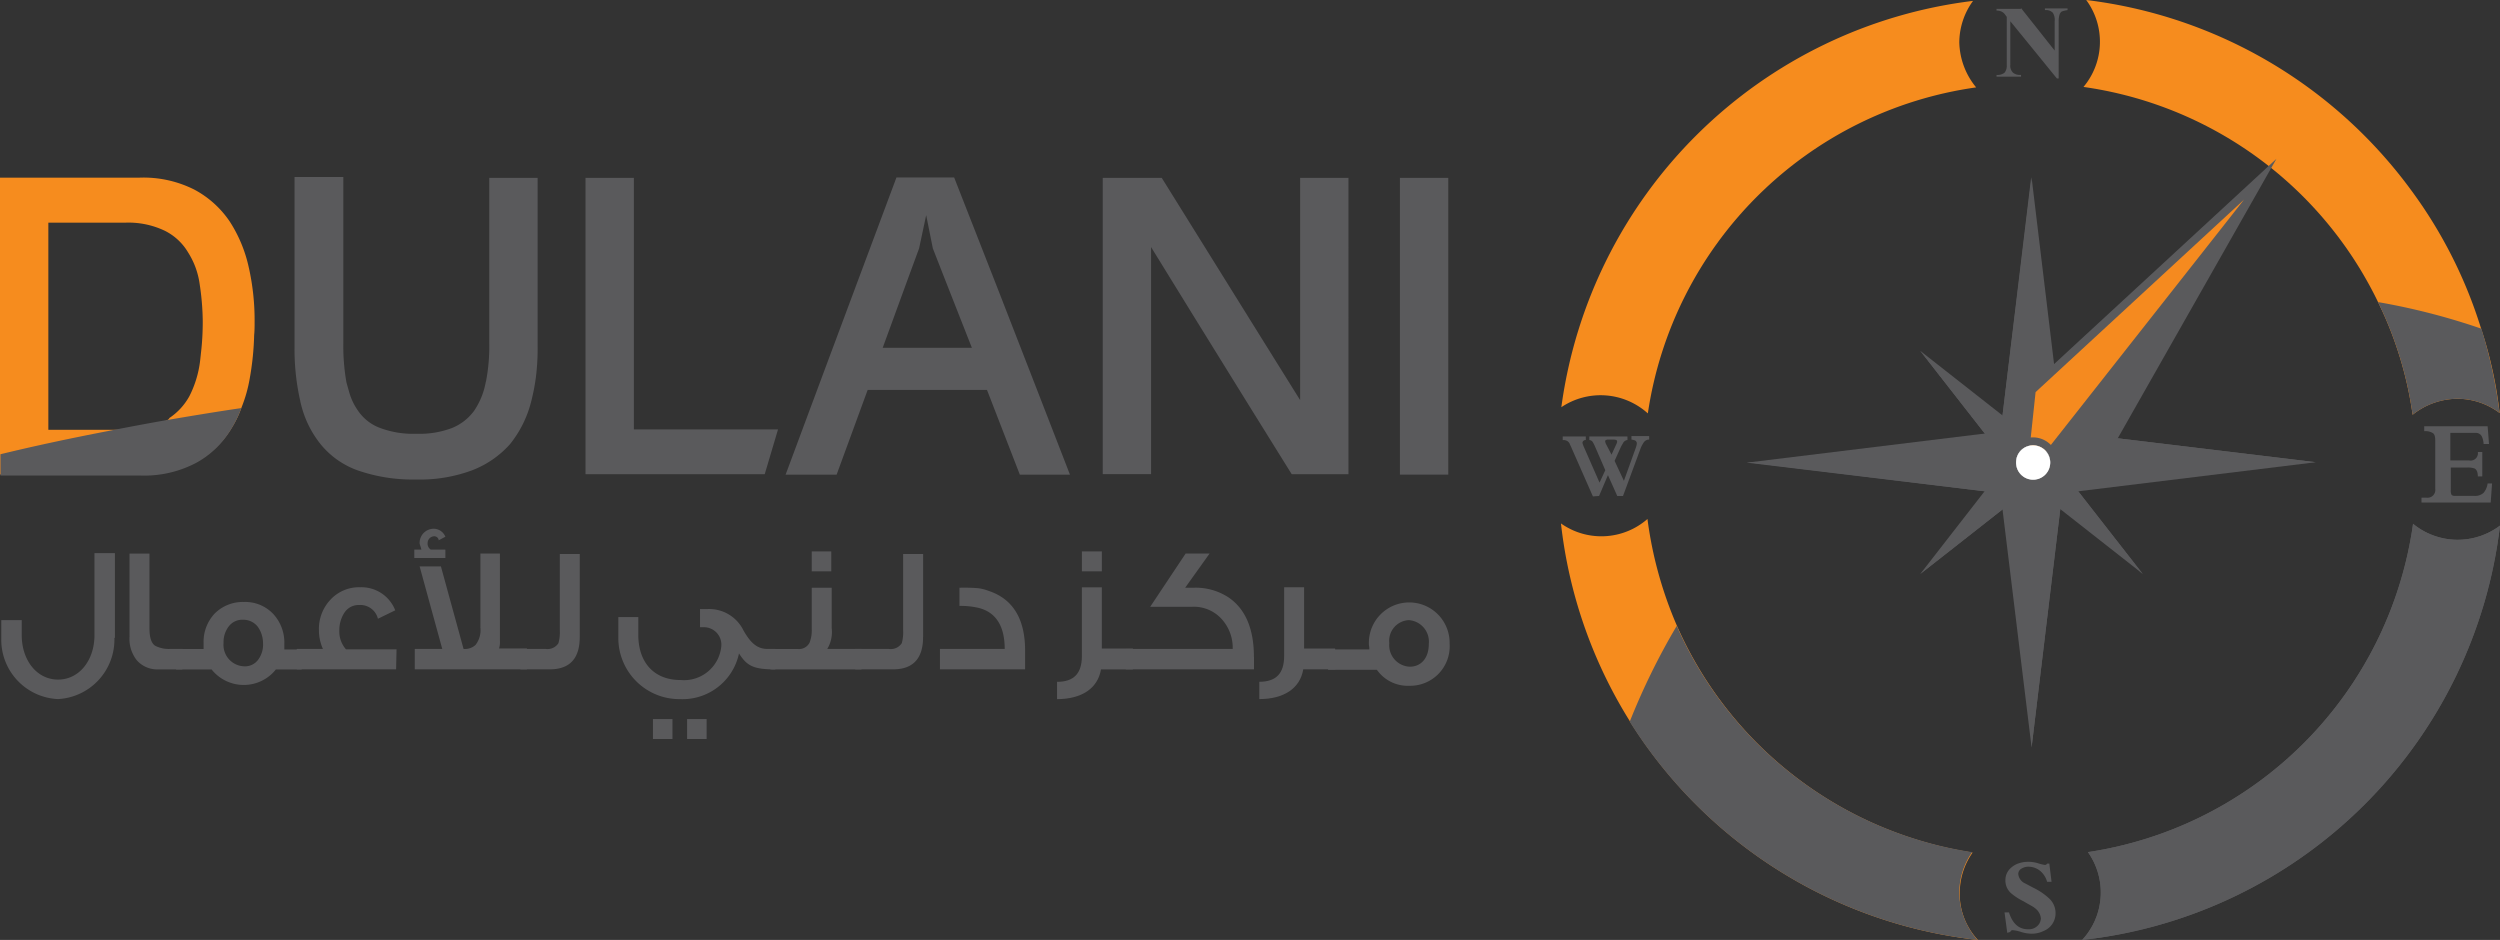 <svg xmlns="http://www.w3.org/2000/svg" width="183.519" height="68.999" viewBox="0 0 183.519 68.999">
  <rect x="0" y="0" width="183.519" height="68.999" fill="#333333" stroke="none"/>
  <g id="Dulani" transform="translate(-22 -197.8)">
    <path id="Path_4165" data-name="Path 4165" d="M34.211,255.644a5.668,5.668,0,0,1-3,.684H25.549V241.121h5.633a6.192,6.192,0,0,1,2.9.586,4.1,4.1,0,0,1,1.726,1.6,5.775,5.775,0,0,1,.847,2.312,19.043,19.043,0,0,1,.228,2.768c0,.684-.033,1.368-.1,2.019-.033.293-.065.619-.1.912a7.731,7.731,0,0,1-.781,2.54,4.585,4.585,0,0,1-1.465,1.6c-.033.1-.13.13-.228.2m6.057-11.234a10.18,10.18,0,0,0-1.4-3.386,7.244,7.244,0,0,0-2.6-2.344,8.281,8.281,0,0,0-4.005-.879H22v21.784H32.322a8.266,8.266,0,0,0,4.135-.944,7.038,7.038,0,0,0,2.572-2.507,7.928,7.928,0,0,0,.716-1.5,10.313,10.313,0,0,0,.586-2.084,20.782,20.782,0,0,0,.326-3.191c.033-.326.033-.651.033-.977a17.685,17.685,0,0,0-.423-3.973" transform="translate(0 -26.975)" fill="#f68c1e"/>
    <path id="Path_4166" data-name="Path 4166" d="M102.695,237.765v12.178a13.506,13.506,0,0,1-.228,2.7c0,.033-.033.1-.033.13a5.5,5.5,0,0,1-.847,2.084,3.755,3.755,0,0,1-1.628,1.27,6.711,6.711,0,0,1-2.6.423,6.953,6.953,0,0,1-2.67-.423,3.373,3.373,0,0,1-1.628-1.27,4.434,4.434,0,0,1-.651-1.368c-.065-.228-.13-.456-.2-.716a15.386,15.386,0,0,1-.228-2.9V237.7H88.4v12.471a17.225,17.225,0,0,0,.391,3.842c.033.1.033.2.065.293a7.492,7.492,0,0,0,1.5,3.061,6.172,6.172,0,0,0,2.735,1.889,12.305,12.305,0,0,0,4.233.651,10.985,10.985,0,0,0,4.135-.684,7.158,7.158,0,0,0,2.768-1.921,8.2,8.2,0,0,0,1.53-3.061,15.064,15.064,0,0,0,.358-1.823,16.68,16.68,0,0,0,.13-2.247V237.765Z" transform="translate(-44.779 -26.908)" fill="#5a5a5c"/>
    <path id="Path_4167" data-name="Path 4167" d="M157.549,256.363V237.9H154v21.751h13.155l.977-3.289Z" transform="translate(-89.018 -27.043)" fill="#5a5a5c"/>
    <path id="Path_4168" data-name="Path 4168" d="M208.087,245.224l.814-2.214.521-2.442.488,2.442.944,2.41,1.921,4.884h-6.545Zm9.248,7.587-2.735-7.033-3.126-7.978h-4.233l-2.7,7.229-2.638,7.066-2.8,7.522h3.745l2.279-6.219h8.759l2.41,6.219h3.68Z" transform="translate(-119.433 -26.975)" fill="#5a5a5c"/>
    <path id="Path_4169" data-name="Path 4169" d="M285.09,237.9v16.314l-3.126-5.015-7.033-11.3H270.6v21.751h3.549V242.98l3.191,5.177,3.973,6.415,3.159,5.08h4.168V237.9Z" transform="translate(-167.651 -27.043)" fill="#5a5a5c"/>
    <rect id="Rectangle_14368" data-name="Rectangle 14368" width="3.549" height="21.784" transform="translate(124.766 210.857)" fill="#5a5a5c"/>
    <path id="Path_4170" data-name="Path 4170" d="M30.6,328.719a4.375,4.375,0,0,1-4.135,4.494,4.359,4.359,0,0,1-4.168-4.494v-1.3h1.5v1.107c0,1.791,1.075,3.256,2.67,3.256,1.563,0,2.67-1.433,2.67-3.256V322.5h1.5v6.219Z" transform="translate(-0.202 -84.095)" fill="#5a5a5c"/>
    <path id="Path_4171" data-name="Path 4171" d="M55.075,331.1H53.349a2,2,0,0,1-1.628-.684,2.543,2.543,0,0,1-.521-1.726V322.6h1.465v5.5c0,.651.13,1.075.423,1.27a2.215,2.215,0,0,0,1.14.228h.879l-.033,1.5Z" transform="translate(-19.692 -84.163)" fill="#5a5a5c"/>
    <path id="Path_4172" data-name="Path 4172" d="M68.082,336.561a2.106,2.106,0,0,0-.358-1.2,1.329,1.329,0,0,0-1.107-.554,1.243,1.243,0,0,0-1.075.521,1.863,1.863,0,0,0-.358,1.172,1.575,1.575,0,0,0,1.5,1.726,1.2,1.2,0,0,0,1.042-.488,1.863,1.863,0,0,0,.358-1.172m2.833,1.889H69.026a3.015,3.015,0,0,1-4.721,0H61.7v-1.5h2.019v-.423a3.025,3.025,0,0,1,.814-2.182,2.92,2.92,0,0,1,2.149-.847,2.823,2.823,0,0,1,2.149.879,3.1,3.1,0,0,1,.814,2.214v.391h1.27Z" transform="translate(-26.773 -91.513)" fill="#5a5a5c"/>
    <path id="Path_4173" data-name="Path 4173" d="M96.194,336.224H88.9v-1.5h1.921a3.333,3.333,0,0,1-.293-1.368,3.121,3.121,0,0,1,.847-2.247,2.853,2.853,0,0,1,2.182-.912,2.66,2.66,0,0,1,2.572,1.693l-1.27.619a1.327,1.327,0,0,0-1.368-1.009,1.242,1.242,0,0,0-1.107.586,2.323,2.323,0,0,0-.358,1.27,1.983,1.983,0,0,0,.488,1.4h3.712l-.033,1.465Z" transform="translate(-45.116 -89.288)" fill="#5a5a5c"/>
    <path id="Path_4174" data-name="Path 4174" d="M123.671,327.322h-8.238v-1.5h2.019l-1.661-6.057h1.563l1.661,6.057a1.145,1.145,0,0,0,.879-.293,1.745,1.745,0,0,0,.358-1.27v-5.438h1.433v6.415a1.523,1.523,0,0,1-.065.554h2.051v1.53Zm-5.991-8.173H115.4v-.619h.521c-.065-.26-.13-.391-.13-.456A1.037,1.037,0,0,1,116.833,317a.928.928,0,0,1,.847.586l-.488.26a.328.328,0,0,0-.358-.293.5.5,0,0,0-.456.488.514.514,0,0,0,.228.488h1.075v.619Z" transform="translate(-62.987 -80.386)" fill="#5a5a5c"/>
    <path id="Path_4175" data-name="Path 4175" d="M143.663,328.789c0,1.6-.749,2.377-2.214,2.377H139.3v-1.5h1.856a.954.954,0,0,0,.944-.423,3.024,3.024,0,0,0,.1-.944v-5.6h1.465v6.089Z" transform="translate(-79.105 -84.23)" fill="#5a5a5c"/>
    <path id="Path_4176" data-name="Path 4176" d="M167.88,344.641h-1.433v-1.465h1.433Zm-2.507,0H163.94v-1.465h1.433Zm7.554-6.61v1.5c-1.628,0-2.084-.26-2.67-1.172a4.235,4.235,0,0,1-4.331,3.354,4.483,4.483,0,0,1-4.526-4.559v-1.465h1.465v1.3c0,2.051,1.172,3.321,3.093,3.321a2.749,2.749,0,0,0,3-2.475,1.282,1.282,0,0,0-1.335-1.4h-.228V335.1h.586a2.8,2.8,0,0,1,2.6,1.563c.554.977,1.042,1.368,1.791,1.368Z" transform="translate(-94.009 -92.592)" fill="#5a5a5c"/>
    <path id="Path_4177" data-name="Path 4177" d="M200.161,323.565h-1.433V322.1h1.433Zm2.214,7.2H195.7v-1.5h1.986a.874.874,0,0,0,.879-.456,2.474,2.474,0,0,0,.163-1.009V324.77h1.465v2.963a2.41,2.41,0,0,1-.326,1.53h2.54l-.033,1.5Z" transform="translate(-117.14 -83.825)" fill="#5a5a5c"/>
    <path id="Path_4178" data-name="Path 4178" d="M219.782,328.789c0,1.6-.749,2.377-2.214,2.377H214.8v-1.5h2.475a.954.954,0,0,0,.944-.423,3.024,3.024,0,0,0,.1-.944v-5.6h1.465v6.089Z" transform="translate(-130.021 -84.23)" fill="#5a5a5c"/>
    <path id="Path_4179" data-name="Path 4179" d="M240.152,336.291H233.9v-1.5h4.754c0-1.726-.684-2.735-1.986-3.028a5.806,5.806,0,0,0-1.335-.13V330.3a12.758,12.758,0,0,1,1.368.033,3.369,3.369,0,0,1,.781.2c1.758.586,2.638,2.019,2.67,4.266v1.5Z" transform="translate(-142.901 -89.355)" fill="#5a5a5c"/>
    <path id="Path_4180" data-name="Path 4180" d="M263.589,323.565h-1.465V322.1h1.465Zm2.279,7.2h-2.344c-.228,1.4-1.433,2.182-3.224,2.182v-1.27c1.237,0,1.823-.619,1.823-1.889v-5.047h1.465v4.494h2.279Z" transform="translate(-160.705 -83.825)" fill="#5a5a5c"/>
    <path id="Path_4181" data-name="Path 4181" d="M285.21,330.187v.912H275.8v-1.5h7.847a3.119,3.119,0,0,0-.716-2.084,2.747,2.747,0,0,0-2.279-1.009h-3.061l2.6-3.907h1.758l-1.791,2.507h.651a4.389,4.389,0,0,1,2.54.716c1.237.847,1.856,2.312,1.856,4.363" transform="translate(-171.158 -84.163)" fill="#5a5a5c"/>
    <path id="Path_4182" data-name="Path 4182" d="M311.468,336.224h-2.344c-.228,1.4-1.433,2.182-3.224,2.182v-1.27c1.237,0,1.823-.619,1.823-1.889V330.2h1.465v4.494h2.279Z" transform="translate(-191.457 -89.288)" fill="#5a5a5c"/>
    <path id="Path_4183" data-name="Path 4183" d="M328.792,336.66a1.584,1.584,0,0,0-1.465-1.758,1.52,1.52,0,0,0-1.433,1.693,1.577,1.577,0,0,0,1.5,1.726c.847,0,1.4-.651,1.4-1.661m1.53,0a2.9,2.9,0,0,1-2.963,3.061,2.763,2.763,0,0,1-2.377-1.172H321.4v-1.5h3.028v-.065c0-.13-.033-.228-.033-.358a2.964,2.964,0,1,1,5.926.033" transform="translate(-201.909 -91.58)" fill="#5a5a5c"/>
    <path id="Path_4184" data-name="Path 4184" d="M34.506,290.647c1.726-.293,3.484-.586,5.275-.847a7.928,7.928,0,0,1-.716,1.5,6.8,6.8,0,0,1-2.572,2.507,8.181,8.181,0,0,1-4.135.944H22.1v-1.563c2.54-.619,5.145-1.172,7.847-1.693,1.5-.293,3.028-.586,4.559-.847" transform="translate(-0.067 -62.043)" fill="#5a5a5c"/>
    <g id="Group_4291" data-name="Group 4291" transform="translate(136.586 197.8)">
      <path id="Path_4185" data-name="Path 4185" d="M473,256.458l2.279-18.658,2.247,18.658-2.247,2.247Z" transform="translate(-440.731 -224.775)" fill="#5a5a5c"/>
      <path id="Path_4186" data-name="Path 4186" d="M473,256.458l2.247-18.658.033,20.9Z" transform="translate(-440.731 -224.775)" fill="#5a5a5c"/>
      <path id="Path_4187" data-name="Path 4187" d="M434.458,299.626,415.8,297.379l18.625-2.279,2.279,2.247Z" transform="translate(-402.157 -263.417)" fill="#5a5a5c"/>
      <path id="Path_4188" data-name="Path 4188" d="M434.425,304.279,415.8,302h20.9Z" transform="translate(-402.157 -268.07)" fill="#5a5a5c"/>
      <path id="Path_4189" data-name="Path 4189" d="M477.526,304.279l-2.247,18.658L473,304.279,475.279,302Z" transform="translate(-440.731 -268.07)" fill="#5a5a5c"/>
      <path id="Path_4190" data-name="Path 4190" d="M482.247,304.279,480,322.937V302Z" transform="translate(-445.452 -268.07)" fill="#5a5a5c"/>
      <path id="Path_4191" data-name="Path 4191" d="M482.247,295.1l18.625,2.247-18.625,2.279L480,297.347Z" transform="translate(-445.452 -263.417)" fill="#5a5a5c"/>
      <path id="Path_4192" data-name="Path 4192" d="M482.247,295.1l18.593,2.247H480Z" transform="translate(-445.452 -263.417)" fill="#5a5a5c"/>
      <path id="Path_4193" data-name="Path 4193" d="M461.282,285.073,454.9,276.9l8.173,6.415v1.758Z" transform="translate(-428.525 -251.143)" fill="#5a5a5c"/>
      <path id="Path_4194" data-name="Path 4194" d="M461.282,285.073,454.9,276.9l8.173,8.173Z" transform="translate(-428.525 -251.143)" fill="#5a5a5c"/>
      <path id="Path_4195" data-name="Path 4195" d="M463.073,303.791l-8.173,6.415L461.282,302h1.791Z" transform="translate(-428.525 -268.07)" fill="#5a5a5c"/>
      <path id="Path_4196" data-name="Path 4196" d="M463.073,303.791l-8.173,6.415L463.073,302Z" transform="translate(-428.525 -268.07)" fill="#5a5a5c"/>
      <path id="Path_4197" data-name="Path 4197" d="M481.758,302l6.415,8.206L480,303.791V302Z" transform="translate(-445.452 -268.07)" fill="#5a5a5c"/>
      <path id="Path_4198" data-name="Path 4198" d="M481.758,302l6.382,8.206L480,302Z" transform="translate(-445.452 -268.07)" fill="#5a5a5c"/>
      <path id="Path_4199" data-name="Path 4199" d="M480,283.315l8.173-6.415-6.415,8.173H480Z" transform="translate(-445.452 -251.143)" fill="#5a5a5c"/>
      <path id="Path_4200" data-name="Path 4200" d="M480,283.315l8.141-6.415L480,285.073Z" transform="translate(-445.452 -251.143)" fill="#5a5a5c"/>
      <path id="Path_4201" data-name="Path 4201" d="M522.243,228.115a5.129,5.129,0,0,0-3.093-1.042,5.258,5.258,0,0,0-3.289,1.172,27.455,27.455,0,0,0-2.54-8.271c-.358-.749-.749-1.465-1.172-2.182A28.422,28.422,0,0,0,491.7,204.182a5.164,5.164,0,0,0,.2-6.382,34.733,34.733,0,0,1,23.835,13.937,33.96,33.96,0,0,1,5.145,10.159,30.7,30.7,0,0,1,1.368,6.219" transform="translate(-453.342 -197.8)" fill="#f68c1e"/>
      <path id="Path_4202" data-name="Path 4202" d="M404.445,204.35a28.355,28.355,0,0,0-24.1,23.933,5.167,5.167,0,0,0-6.35-.456A34.729,34.729,0,0,1,404.217,198a5.222,5.222,0,0,0-1.009,3.061,5.388,5.388,0,0,0,1.237,3.289" transform="translate(-373.967 -197.935)" fill="#f68c1e"/>
      <path id="Path_4203" data-name="Path 4203" d="M522.073,316.03A34.709,34.709,0,0,1,491.4,346.443a5.122,5.122,0,0,0,.423-6.447,28.356,28.356,0,0,0,23.868-24.1,5.157,5.157,0,0,0,6.382.13" transform="translate(-453.14 -277.444)" fill="#5a5a5c"/>
      <path id="Path_4204" data-name="Path 4204" d="M404.508,345.7A34.634,34.634,0,0,1,373.9,315.126a5.137,5.137,0,0,0,6.35-.326,29.137,29.137,0,0,0,2.182,7.88,28.423,28.423,0,0,0,21.686,16.607,5.175,5.175,0,0,0-.944,2.963,4.931,4.931,0,0,0,1.335,3.452" transform="translate(-373.9 -276.702)" fill="#f68c1e"/>
      <path id="Path_4205" data-name="Path 4205" d="M377.882,297.468l.358-.781c.065-.13.065-.2.033-.26-.033-.033-.1-.065-.26-.065h-.358a.311.311,0,0,0-.228.065c-.033.033,0,.13.033.228Zm-1.368,3.061-1.563-3.549c-.065-.163-.13-.26-.13-.293a.469.469,0,0,0-.2-.228.613.613,0,0,0-.26-.065H374.3v-.261h1.693v.261a.234.234,0,0,0-.228.13c-.033.065,0,.163.065.326l1.172,2.67.423-.912-.749-1.726a2.907,2.907,0,0,0-.163-.326.332.332,0,0,0-.261-.163v-.261h2.8v.261a.412.412,0,0,0-.326.228c-.033.065-.1.163-.163.293l-.456,1.009.684,1.465.879-2.442c.065-.2.1-.358.033-.423-.033-.1-.163-.13-.358-.163v-.26h1.3v.26a.464.464,0,0,0-.391.2,2.239,2.239,0,0,0-.228.423l-1.3,3.517h-.423l-.684-1.53-.651,1.53-.456.033Z" transform="translate(-374.17 -264.092)" fill="#5a5a5c"/>
      <path id="Path_4206" data-name="Path 4206" d="M474.1,397.31l-.2-1.5h.326c.261.814.716,1.237,1.4,1.237a.909.909,0,0,0,.814-.391.926.926,0,0,0,.13-.391,1.054,1.054,0,0,0-.456-.781c-.1-.1-.391-.228-.814-.488a4.425,4.425,0,0,1-.912-.586,1.238,1.238,0,0,1-.423-.977,1.167,1.167,0,0,1,.293-.781,1.6,1.6,0,0,1,.716-.456,2.1,2.1,0,0,1,.651-.1,2.382,2.382,0,0,1,.716.1,3.31,3.31,0,0,0,.521.13.179.179,0,0,0,.163-.1h.163l.163,1.335h-.326a1.609,1.609,0,0,0-.488-.781,1.372,1.372,0,0,0-.847-.326.955.955,0,0,0-.521.13.447.447,0,0,0-.26.423.85.85,0,0,0,.456.651c.26.13.488.26.749.391a4.618,4.618,0,0,1,1.075.749,1.455,1.455,0,0,1,.456,1.075,1.387,1.387,0,0,1-.879,1.3,1.939,1.939,0,0,1-.879.2,2.754,2.754,0,0,1-.781-.13,2.523,2.523,0,0,0-.619-.13.166.166,0,0,0-.163.13l-.228.065Z" transform="translate(-441.338 -328.832)" fill="#5a5a5c"/>
      <path id="Path_4207" data-name="Path 4207" d="M572.459,295.2a1.513,1.513,0,0,0-.13-.554.484.484,0,0,0-.456-.26h-1.856v2.019h1.368a.538.538,0,0,0,.651-.619h.326v1.791h-.326c0-.326-.1-.521-.26-.586a1.586,1.586,0,0,0-.488-.065h-1.237v1.628a.816.816,0,0,0,.033.326c.033.1.13.13.26.13h1.433a.917.917,0,0,0,.684-.228,1.343,1.343,0,0,0,.293-.684h.326l-.1,1.4H567.9v-.358h.358a.571.571,0,0,0,.651-.651v-3.582c0-.26-.065-.456-.2-.521a1.052,1.052,0,0,0-.554-.13H568.1V293.9h4.656l.1,1.3Z" transform="translate(-504.73 -262.608)" fill="#5a5a5c"/>
      <path id="Path_4208" data-name="Path 4208" d="M494.465,254.5l-.065-.065L505.276,241.9l.065.1Z" transform="translate(-455.163 -227.54)" fill="#5a5a5c"/>
      <path id="Path_4209" data-name="Path 4209" d="M482.394,250.115,495.386,238.1l-11.3,19.928-6.187,2.279.684-6.675Z" transform="translate(-444.036 -224.978)" fill="#f58a1f"/>
      <g id="Group_4289" data-name="Group 4289" transform="translate(33.506 11.657)">
        <path id="Path_4210" data-name="Path 4210" d="M476.8,257.728l.749-7.261,3.875-3.582L495.816,233.6,483.54,255.221l-.1.033Zm1.335-7-.651,6.122,5.633-2.084,10.322-18.17Z" transform="translate(-476.8 -233.6)" fill="#5a5a5c"/>
      </g>
      <path id="Path_4211" data-name="Path 4211" d="M495.386,238.1,477.9,260.307l6.187-2.279Z" transform="translate(-444.036 -224.978)" fill="#5a5a5c"/>
      <path id="Path_4212" data-name="Path 4212" d="M413.594,358.47a5.324,5.324,0,0,0,1.335,3.484,34.683,34.683,0,0,1-25.529-16.02,50.276,50.276,0,0,1,3.452-7.033,28.423,28.423,0,0,0,21.686,16.607,5.175,5.175,0,0,0-.944,2.963" transform="translate(-384.353 -292.955)" fill="#5a5a5c"/>
      <path id="Path_4213" data-name="Path 4213" d="M522.073,316.03A34.709,34.709,0,0,1,491.4,346.443a5.122,5.122,0,0,0,.423-6.447,28.356,28.356,0,0,0,23.868-24.1,5.157,5.157,0,0,0,6.382.13" transform="translate(-453.14 -277.444)" fill="#5a5a5c"/>
      <path id="Path_4214" data-name="Path 4214" d="M560.64,274.171a27.457,27.457,0,0,0-2.54-8.271,48.906,48.906,0,0,1,7.587,1.954,35.44,35.44,0,0,1,1.335,6.187A5.129,5.129,0,0,0,563.929,273a5.328,5.328,0,0,0-3.289,1.172" transform="translate(-498.121 -243.725)" fill="#5a5a5c"/>
      <path id="Path_4215" data-name="Path 4215" d="M473.891,199.6l2.475,3.126v-2.149a.968.968,0,0,0-.13-.619.683.683,0,0,0-.586-.2v-.13h1.661v.13a2.051,2.051,0,0,0-.423.1.416.416,0,0,0-.163.228,1.588,1.588,0,0,0-.065.488v4.2h-.13l-3.419-4.2v3.191a.7.7,0,0,0,.2.586.778.778,0,0,0,.456.163h.13v.13H472.1v-.13a.839.839,0,0,0,.586-.163.8.8,0,0,0,.163-.554v-3.549l-.1-.13a.705.705,0,0,0-.293-.26.872.872,0,0,0-.358-.065v-.13h1.791Z" transform="translate(-440.124 -199.014)" fill="#5a5a5c"/>
      <g id="Group_4290" data-name="Group 4290" transform="translate(32.822 32.106)">
        <path id="Path_4216" data-name="Path 4216" d="M477.063,297.3a1.585,1.585,0,0,0-1.563,1.563,1.563,1.563,0,0,0,1.563,1.563,1.543,1.543,0,0,0,1.563-1.563A1.584,1.584,0,0,0,477.063,297.3Zm0,2.8a1.254,1.254,0,1,1,1.27-1.27A1.272,1.272,0,0,1,477.063,300.1Z" transform="translate(-475.24 -297.007)" fill="#fff"/>
        <path id="Path_4217" data-name="Path 4217" d="M476.523,296.4a1.84,1.84,0,0,0,0,3.68,1.84,1.84,0,1,0,0-3.68Zm0,3.093a1.254,1.254,0,1,1,1.27-1.27A1.271,1.271,0,0,1,476.523,299.493Z" transform="translate(-474.7 -296.4)" fill="#5a5a5c"/>
      </g>
      <path id="Path_4218" data-name="Path 4218" d="M479.007,299.437a1.254,1.254,0,1,1-2.507,0,1.237,1.237,0,0,1,1.237-1.237A1.265,1.265,0,0,1,479.007,299.437Z" transform="translate(-443.091 -265.508)" fill="#fff"/>
    </g>
  </g>
</svg>

